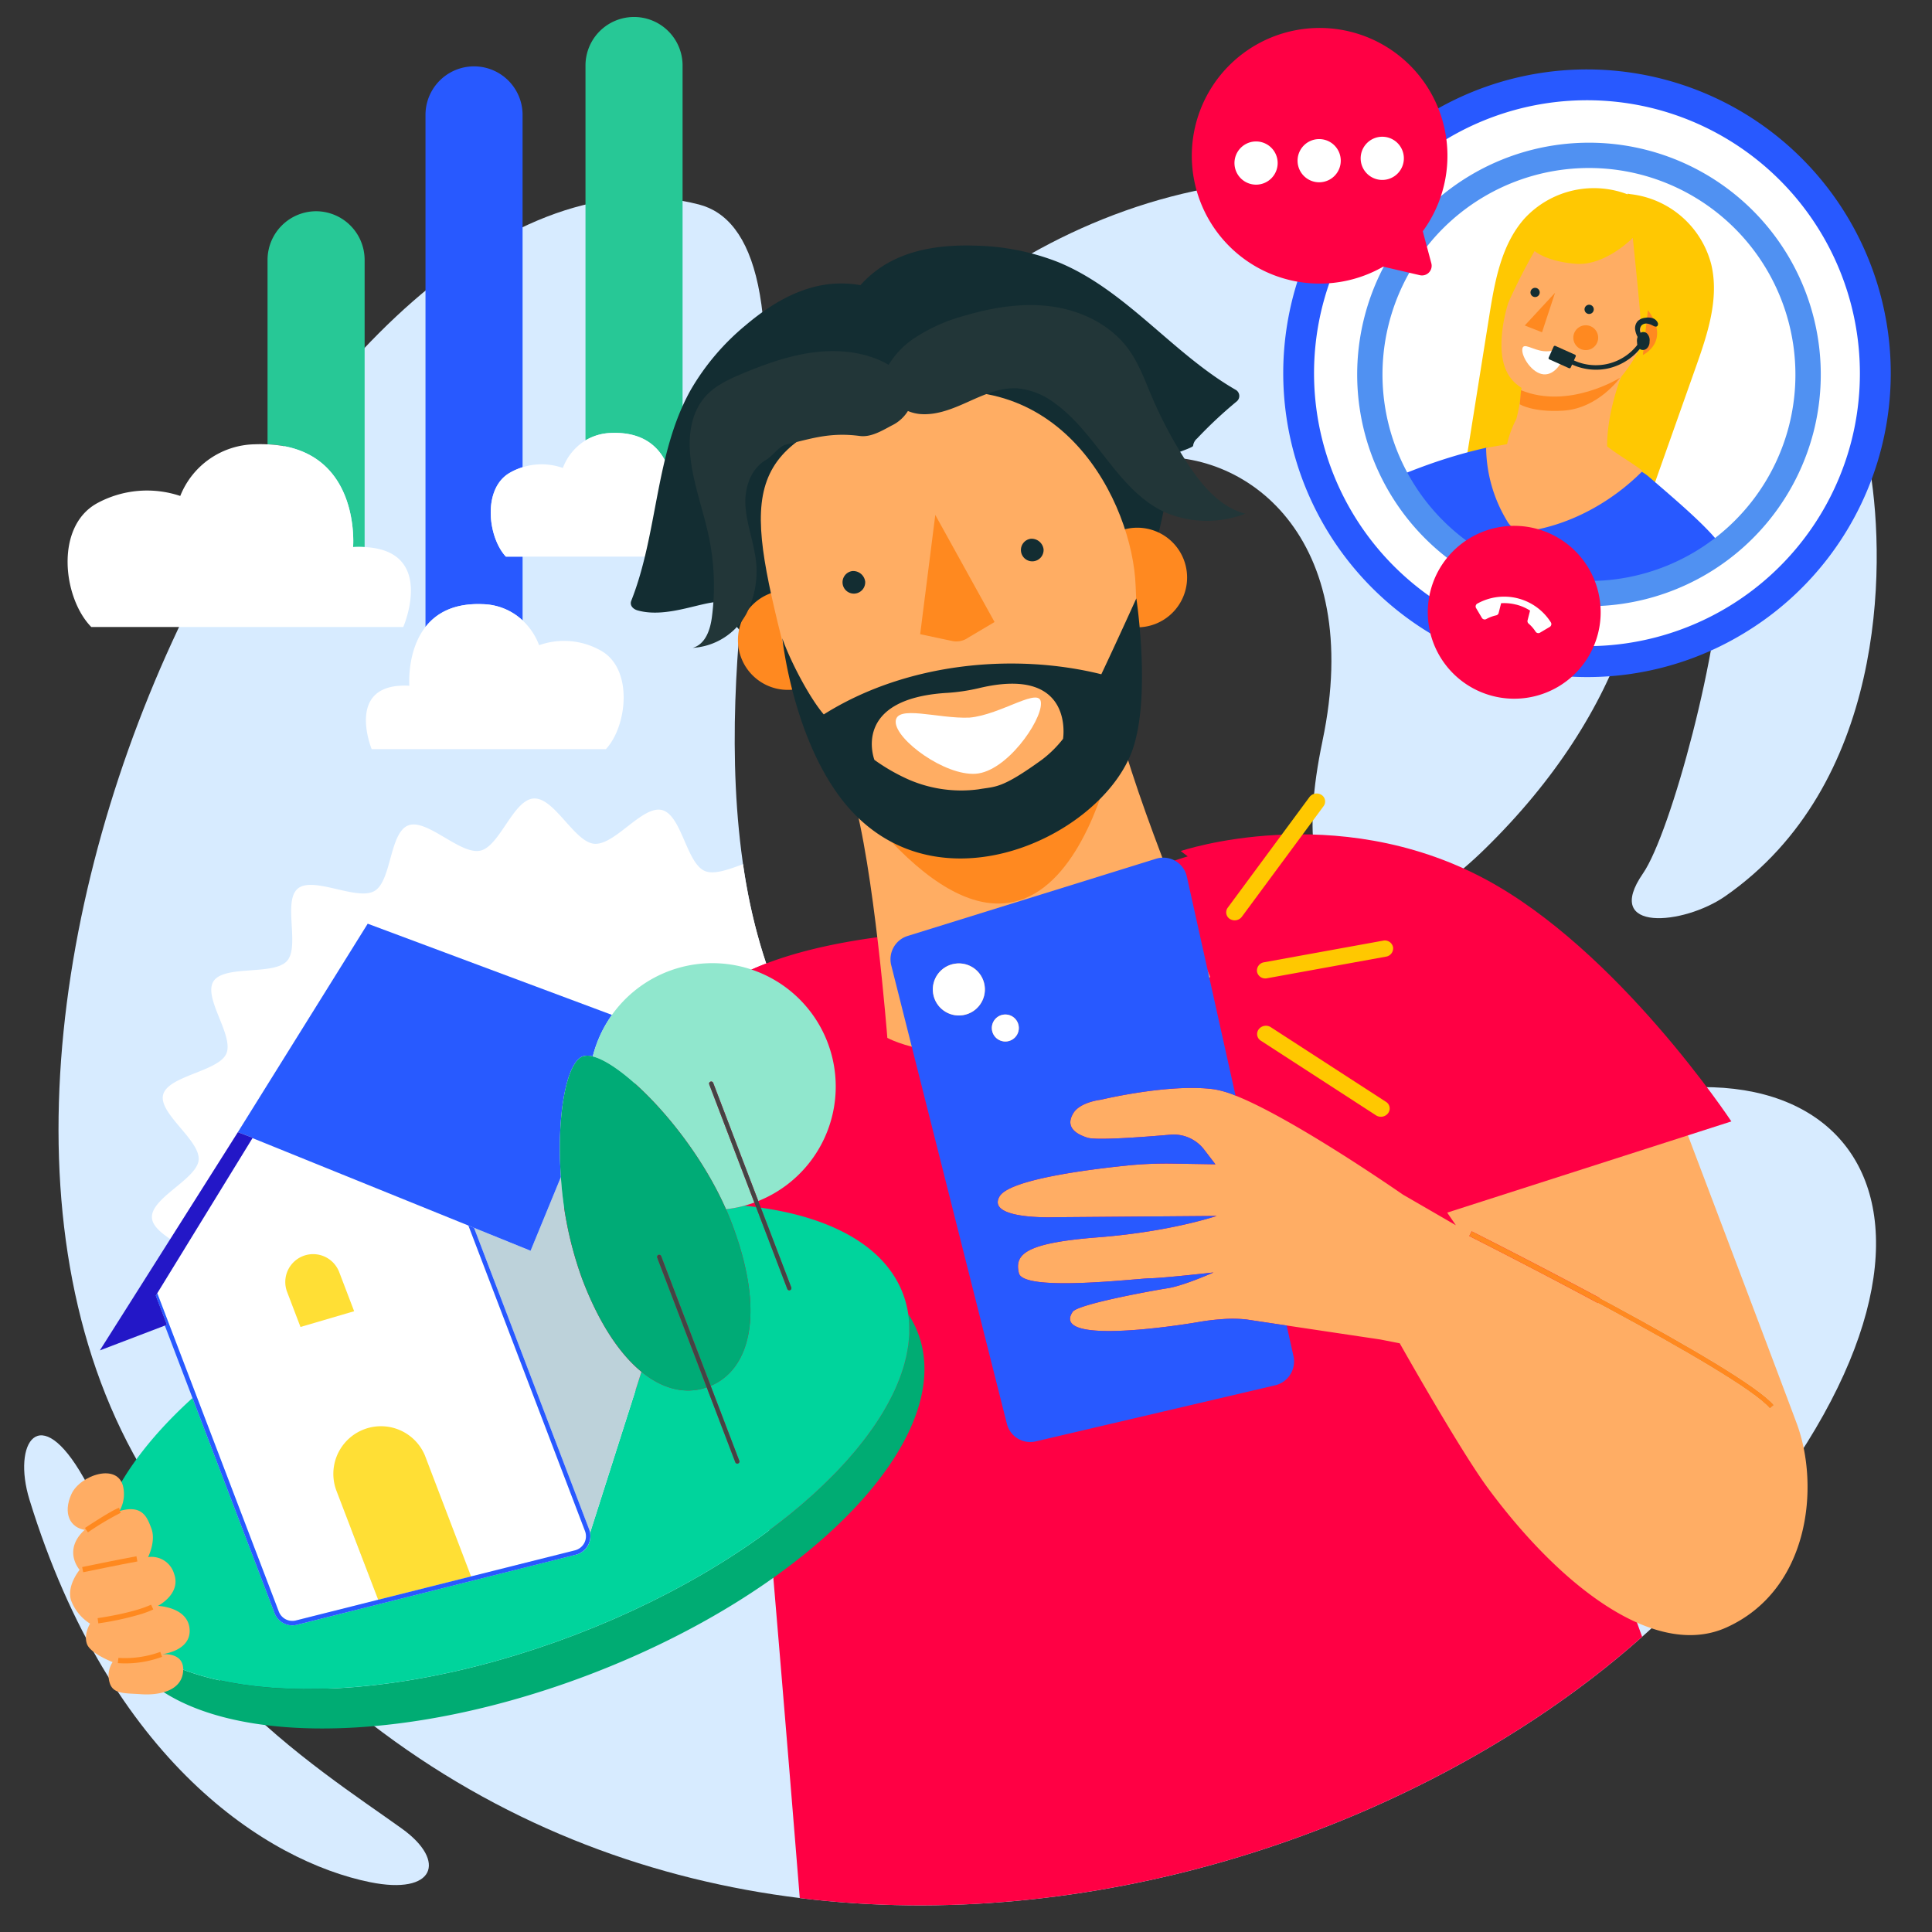 <?xml version="1.0" encoding="UTF-8"?>
<svg xmlns="http://www.w3.org/2000/svg" xmlns:xlink="http://www.w3.org/1999/xlink" id="Calque_1" data-name="Calque 1" viewBox="0 0 400 400">
  <rect x="0" y="0" width="400" height="400" fill="#333333" stroke="none"/>
  <defs>
    <style>.cls-1{fill:none;}.cls-2{fill:#d7ebff;}.cls-3{fill:#fff;}.cls-4{fill:#f04;}.cls-5{fill:#27c896;}.cls-6{fill:#2859ff;}.cls-7{fill:#132d32;}.cls-8{fill:#ffad63;}.cls-9{fill:#ff8920;}.cls-10{fill:#ff891f;}.cls-11{fill:#223638;}.cls-12{fill:#ffad64;}.cls-13{fill:#00ac73;}.cls-14{fill:#00d49c;}.cls-15{fill:#bdd2da;}.cls-16{fill:#ffdf35;}.cls-17{fill:#285aff;}.cls-18{fill:#2317c7;}.cls-19{fill:#90e7cd;}.cls-20{fill:#444;}.cls-21{fill:#00ab76;}.cls-22{fill:#ffc800;}.cls-23{clip-path:url(#clip-path);}.cls-24{fill:#ffc802;}.cls-25{fill:#ffc5c7;}.cls-26{fill:#122d32;}.cls-27{fill:#5091f2;}</style>
    <clipPath id="clip-path">
      <path class="cls-1" d="M285.251,66.076A44.534,44.534,0,1,0,329.42,32.488a44.584,44.584,0,0,0-44.169,33.588"></path>
    </clipPath>
  </defs>
  <title>economie-pourquoi-nous-choisir</title>
  <path class="cls-2" d="M144.723,42.341c11.429,2.972,17.425,20.223,11.211,63.854-4.926,34.587-11.269,98.434,24.953,126.015,50.394,38.372,93.347,13.764,148.437-3.254,59.658-18.429,86.835,31.037,20.246,100.688S121.3,438.9,33.229,310.172C-31.92,214.952,67.477,22.256,144.723,42.341"></path>
  <path class="cls-2" d="M387.2,97.4c3.3,20.257,3.026,65.169-30.008,88.151-8.645,6.014-25.5,7.542-17.033-4.713,5.762-8.335,16.288-47.316,16.244-65.778s-5.347-44.977-11.753-59.222c-8.735-19.426.83-17.033,9.749-10.688S382.749,70.028,387.2,97.4"></path>
  <path class="cls-2" d="M330.141,24.084s-8.742-9.676-16.067-4.392,19.924,18.2,16.067,4.392"></path>
  <path class="cls-2" d="M273.8,153.428C282.7,111.181,257.776,92.3,236.8,94.859c-45.722,5.567-62.613,28.75-63.151,4.2s53.981-69.4,109.27-60.731c59.63,9.352,83.005,80.312,24.443,137.5-23.14,22.6-42.006,17.734-33.556-22.4"></path>
  <path class="cls-2" d="M6.1,310.485c16.721,54.29,49.364,74.91,70.522,79.2C90,392.4,92.572,385.343,83.242,378.62c-8.493-6.12-23.031-15.467-35.354-28.21-13.316-13.769-24.342-33.459-30.573-44.465-9.162-16.181-14.823-7.177-11.214,4.54"></path>
  <path class="cls-3" d="M157.914,309.024c.228.008.464.026.7.049-.555-6.5-.881-10.273-.881-10.273Z"></path>
  <path class="cls-3" d="M112.959,258.29s19.284-44.707,39.065-55.75a51.418,51.418,0,0,1,6.614-3.047,116.477,116.477,0,0,1-4.8-20.572c-2.96,1.079-5.957,2.219-7.894,1.414-3.841-1.6-4.794-11.614-8.907-12.628-4.043-.993-9.773,7.366-14.012,6.987-4.13-.37-8.26-9.631-12.525-9.372s-7.029,9.935-11.07,10.8c-4.149.886-11.032-6.707-14.893-5.233-3.93,1.5-3.437,11.542-7.024,13.591-3.618,2.068-12.6-3.112-15.817-.539s.468,12.006-2.293,15.035-12.951.752-15.189,4.168,4.293,11.29,2.638,15.016c-1.642,3.685-12.052,4.539-13.079,8.485-1.008,3.879,7.721,9.441,7.354,13.514-.359,3.967-9.965,7.88-9.669,11.982s10.378,6.82,11.3,10.708c.95,3.995-6.907,10.564-5.353,14.285,1.587,3.79,12.032,3.378,14.186,6.837,2.173,3.491-3.157,12.1-.462,15.2s12.488-.373,15.657,2.3.861,12.454,4.433,14.629c3.549,2.161,11.715-4.058,15.6-2.443,3.843,1.6,4.8,11.615,8.909,12.625,4.04,1,9.773-7.362,14.012-6.984,4.13.37,8.258,9.629,12.525,9.372s7.029-9.935,11.07-10.8c4.149-.887,11.032,6.706,14.893,5.233,3.5-1.334,3.5-9.418,5.98-12.63C147,305.5,130.4,291.42,112.959,258.29Z"></path>
  <path class="cls-4" d="M339.985,338.877c-14.783-40.732-28.4-79.127-28.4-79.127l17.574,16.013c-.412-.915,14.492-43.884,16.724-50.308a87.36,87.36,0,0,0-16.564,3.5c-55.09,17.018-98.043,41.626-148.437,3.254-10.83-8.247-17.853-19.737-22.248-32.716a51.418,51.418,0,0,0-6.614,3.047c-19.782,11.043-39.065,55.75-39.065,55.75C130.4,291.42,147,305.5,154.217,310.475a30.715,30.715,0,0,0,3.763,2.3l-.065-3.752-.178-10.224s.326,3.772.881,10.273c1.389,16.269,4.215,49.647,6.965,83.9C231.473,401.124,298.907,375.468,339.985,338.877Z"></path>
  <path class="cls-5" d="M73.1,113.26a23.724,23.724,0,0,1,2.392,0V53.786A10.081,10.081,0,0,0,65.444,43.735h0A10.081,10.081,0,0,0,55.392,53.786v38.2C74.826,92.834,73.1,113.26,73.1,113.26Z"></path>
  <path class="cls-5" d="M139.441,104.044a14.04,14.04,0,0,1,1.879.02V13.426a10.051,10.051,0,0,0-20.1,0V91.175a10.9,10.9,0,0,1,5.252-1.534C140.649,89.024,139.441,104.044,139.441,104.044Z"></path>
  <path class="cls-6" d="M104.739,115.246c-3.749-4.03-4.873-14.053.77-17.338a13.043,13.043,0,0,1,2.685-1.177V23.649a10.051,10.051,0,0,0-20.1,0V129.8c2.213-2.833,5.858-4.973,11.869-4.712a12.46,12.46,0,0,1,8.233,3.364v-13.21Z"></path>
  <path class="cls-3" d="M88.092,129.8c-3.908,5-3.338,12.174-3.338,12.174-13.5-.717-7.8,13.134-7.8,13.134h48.486c4.4-4.724,5.713-16.476-.9-20.327a15.439,15.439,0,0,0-12.922-1.2,13.531,13.531,0,0,0-3.419-5.128,12.46,12.46,0,0,0-8.233-3.364C93.949,124.831,90.3,126.97,88.092,129.8Z"></path>
  <path class="cls-3" d="M75.495,113.265a23.724,23.724,0,0,0-2.392,0s1.724-20.426-17.71-21.27c-.817-.035-1.657-.049-2.55-.012a16.95,16.95,0,0,0-15.523,10.7A21.626,21.626,0,0,0,20.1,104.194c-8.814,4.854-7.059,19.664-1.2,25.618H83.495S90.362,114,75.495,113.265Z"></path>
  <path class="cls-3" d="M104.739,115.246h41.356s4.3-10.449-4.775-11.182a14.04,14.04,0,0,0-1.879-.02s1.208-15.02-12.971-14.4a10.9,10.9,0,0,0-5.252,1.534,11.464,11.464,0,0,0-4.687,5.709,13.211,13.211,0,0,0-8.337-.153,13.043,13.043,0,0,0-2.685,1.177C99.866,101.193,100.989,111.216,104.739,115.246Z"></path>
  <path class="cls-4" d="M179.887,300.8l-21.907,11.98s-21.773-10.317-45.021-54.486c0,0,19.284-44.707,39.066-55.75s56.189-10.078,56.189-10.078l15.081-4.922a94.485,94.485,0,0,1,43.943-14.087c25.567-1.456,41.118,29.663,41.118,29.663l3.233,56.634Z"></path>
  <path class="cls-3" d="M182.382,151.148c.931,4.489,9.717,11.131,17.333,9.551s11.319-10.952,10.417-15.306c-.931-4.489-6.62.238-14.236,1.818s-14.445-.552-13.514,3.937"></path>
  <path class="cls-7" d="M173.358,67.51a22.729,22.729,0,0,1,9.927-12.74c5.482-3.3,12.125-4.112,18.521-3.914a49.634,49.634,0,0,1,17.188,3.378c14.06,5.724,23.718,18.934,36.851,26.48a1.458,1.458,0,0,1,.211,2.388,90.37,90.37,0,0,0-8.207,7.678,2.365,2.365,0,0,0-.832,1.526c0,.5-7.692,2.782-7.392,3.177,5.248,6.915-14.335,54.346-20.977,55.755-2.186.464-.021,10.207-2.2,9.695-3.184-.75-5.73-3.131-7.757-5.7-3.83-4.852-6.333-10.6-8.572-16.366q-4.053-10.431-7.136-21.206c-1.91-6.677-3.546-13.47-6.353-19.823-4.39-9.936-11.647-18.853-13.254-29.6Z"></path>
  <path class="cls-7" d="M186.981,62.652a22.729,22.729,0,0,0-15.7-3.778c-6.343.837-12.046,4.34-16.924,8.48a49.634,49.634,0,0,0-11.338,13.353c-7.429,13.238-6.751,29.588-12.321,43.674-.374.947.342,1.725,1.323,2,6.357,1.778,14.016-2.261,17.727-1.732.589.084-.366-.469,0,0,.306.391-.012-.5,0,0,.205,8.678,50.325,44.909,56.4,41.873a15.289,15.289,0,0,0,5.35-3.947c2.022-2.571,2.531-6.02,2.516-9.291-.028-6.182-1.655-12.24-3.494-18.142q-3.33-10.684-7.633-21.032c-2.667-6.413-5.621-12.745-7.384-19.462-2.758-10.507-2.639-22-8.077-31.407Z"></path>
  <path class="cls-8" d="M176.474,164.316c4.482,15.041,7.24,50.566,7.24,50.566s12.563,7.019,37.536.815c21.21-5.27,29.314-13.43,29.314-13.43s-15.9-37.386-19.342-53.5Z"></path>
  <path class="cls-9" d="M174.184,161.637s29.652,25.985,57.139-9.429c0,0-11.955,71.715-57.139,9.429"></path>
  <path class="cls-7" d="M173.833,72.153a22.729,22.729,0,0,1,9.927-12.74c5.482-3.3,12.125-4.112,18.521-3.914,5.867.181,11.347,2.8,17.188,3.378,34.7,3.463,23.692,44.591,13.432,74.943-5.35,15.826-7.052,31.026-9.328,31.509a15.289,15.289,0,0,1-6.644.247c-3.184-.75-5.73-3.131-7.757-5.7-3.83-4.852-6.333-10.6-8.572-16.366q-4.053-10.431-7.136-21.206c-1.91-6.677-3.546-13.47-6.353-19.823-4.39-9.936-11.647-18.853-13.254-29.6Z"></path>
  <path class="cls-7" d="M187.457,67.295a22.729,22.729,0,0,0-15.7-3.778c-6.343.837-12.046,4.34-16.924,8.48a58.69,58.69,0,0,0-11.338,13.353c-11.631,18.25,20.166,51.932,20.445,52.458,15.625,29.484,36.608,36.393,42.681,33.356a15.289,15.289,0,0,0,5.35-3.947c2.022-2.571,2.531-6.02,2.516-9.291-.028-6.182-1.655-12.24-3.494-18.142q-3.33-10.684-7.633-21.032c-2.667-6.413-5.621-12.745-7.384-19.462-2.758-10.507-2.639-22-8.077-31.407Z"></path>
  <path class="cls-9" d="M172.6,136.527a10.313,10.313,0,1,0-13.512,5.493,10.311,10.311,0,0,0,13.512-5.493"></path>
  <path class="cls-9" d="M239.348,129.12a10.312,10.312,0,1,0-13.438-5.669,10.312,10.312,0,0,0,13.438,5.669"></path>
  <path class="cls-8" d="M162.541,135.065c-8.531-33.859-9.433-43.5,23.779-52.427,33.351-8.976,48.191,21.619,48.8,38.673.947,26.527,5.406,46.135-28.183,53.737-28.887,6.669-36.9-12.6-44.234-40.167"></path>
  <path class="cls-7" d="M179.127,120.416a2.347,2.347,0,1,1-2.687-2.182,2.5,2.5,0,0,1,2.687,2.182"></path>
  <path class="cls-7" d="M216.061,113.731a2.347,2.347,0,1,1-2.687-2.182,2.5,2.5,0,0,1,2.687,2.182"></path>
  <path class="cls-3" d="M215.516,145.657c.074,3.723-7.143,14.113-13.525,14.541s-16.474-6.984-16.548-10.707,8.779-.635,15.255-.918c6.538-.534,14.9-6.742,14.818-2.916"></path>
  <path class="cls-7" d="M161.974,132.162s1.983,18.986,11.451,32.206c18.312,25.569,53.569,9.779,60.781-8.418,4.289-10.823,1.061-32.065,1.061-32.065h0s-3.874,8.577-7.251,15.714c-17.662-4.394-40.127-2.593-57.464,8.313-3.017-3.509-7.051-11.3-8.578-15.75Zm33.985,11.3a40.067,40.067,0,0,0,6.765-1c19.51-4.648,17.451,10.015,17.369,10.5v.007l-.007.009a23.5,23.5,0,0,1-4.352,4.3c-8.467,6.123-9.551,5.51-13.127,6.142a27.286,27.286,0,0,1-14.323-1.953,39.625,39.625,0,0,1-7.246-4.142S176.12,144.708,195.959,143.458Z"></path>
  <path class="cls-10" d="M193.641,106.61l12.271,22.173-5.5,3.263a4.211,4.211,0,0,1-3.332.65l-6.568-1.394Z"></path>
  <path class="cls-11" d="M182.363,79.056a17.438,17.438,0,0,1,6.895-9.01,35.559,35.559,0,0,1,10.507-4.7c5.886-1.731,12.1-2.736,18.168-1.864s12.018,3.792,15.65,8.737c2.169,2.953,3.424,6.458,4.86,9.829a90.027,90.027,0,0,0,7.344,13.783c2.973,4.572,6.748,9.139,12.022,10.527a22.118,22.118,0,0,1-16.344-.175c-9.96-4.4-14.254-16.359-23.1-22.713a15.051,15.051,0,0,0-7.7-3.065c-3.5-.214-6.854,1.271-10.053,2.71s-6.575,2.892-10.071,2.61-7.064-2.948-7.063-6.455Z"></path>
  <path class="cls-11" d="M185.4,76.466c-4.294-3.143-10.1-4.148-15.634-3.653s-10.851,2.364-15.963,4.494c-2.732,1.138-5.507,2.412-7.5,4.5-2.994,3.135-3.737,7.6-3.456,11.722.417,6.112,2.755,11.9,3.975,17.9a49.745,49.745,0,0,1,.568,16.345c-.335,2.562-1.3,5.59-3.965,6.357a13.6,13.6,0,0,0,11.131-7.1,19.318,19.318,0,0,0,1.661-12.756c-.6-3.364-1.8-6.637-1.9-10.058s1.172-7.209,4.341-9.039c1.323-.764,2.6-2.793,4.107-3.139,4.993-1.149,8.962-2.61,15.231-1.776,2.3.306,4.552-1.052,6.579-2.141a8.071,8.071,0,0,0,4.27-4.945,4.454,4.454,0,0,0-2.8-5.233"></path>
  <path class="cls-12" d="M371.994,294.72c-4.4-11.842-26.671-70.6-26.671-70.6l-47.226,24.7,3.321,4.851-10.969-6.349h0s-22.551-15.7-34.636-20.487a20.331,20.331,0,0,0-4.382-1.3c-9.189-1.294-23.5,2.153-23.5,2.153s-4.284.456-5.7,2.771-.413,4.02,2.9,5.084c1.851.6,11.44-.119,17.171-.617a7.961,7.961,0,0,1,7.013,3.094l2.326,3.036-8.8-.143a80.47,80.47,0,0,0-9.57.406c-8.443.864-24.287,2.926-26.32,6.386-2.79,4.752,10.834,4.314,10.834,4.314l34.1-.273s-9.482,3.263-24.546,4.429-17.339,3.5-16.378,7.432,24.684,1.062,27.172,1.047,13.113-1.205,13.113-1.205-6.093,2.728-9.453,3.259-18.647,3.309-19.71,4.9c-4.511,6.758,20.688,3.041,26.154,2.089a44.114,44.114,0,0,1,4.443-.551,27.511,27.511,0,0,1,5.364.029c.943.144,4.3.648,8.357,1.256,8.235,1.234,19.4,2.9,19.4,2.9l4,.786h0s12.509,22.217,18.325,30.074c15.575,21.035,34.938,35.227,49.29,28.769C374.626,329.218,376.836,307.74,371.994,294.72Zm-5.565-3.112c-6.245-7.5-61.669-35.417-62.228-35.7l.49-.975c2.291,1.152,56.187,28.305,62.576,35.975Z"></path>
  <path class="cls-9" d="M304.692,254.935l-.49.975c.559.281,55.983,28.2,62.228,35.7l.838-.7C360.879,283.241,306.983,256.087,304.692,254.935Z"></path>
  <path class="cls-6" d="M252.674,273.146a44.114,44.114,0,0,0-4.443.551c-5.466.953-30.664,4.669-26.154-2.089,1.063-1.592,16.352-4.37,19.71-4.9s9.453-3.259,9.453-3.259-10.623,1.188-13.113,1.205-26.21,2.882-27.172-1.047,1.313-6.264,16.378-7.432,24.546-4.429,24.546-4.429l-34.1.273s-13.624.438-10.834-4.314c2.032-3.46,17.877-5.522,26.32-6.386a80.47,80.47,0,0,1,9.57-.406l8.8.143-2.326-3.036a7.961,7.961,0,0,0-7.013-3.094c-5.73.5-15.32,1.214-17.171.617-3.309-1.065-4.31-2.767-2.9-5.084s5.7-2.771,5.7-2.771,14.309-3.447,23.5-2.153a20.331,20.331,0,0,1,4.382,1.3l-10.1-45.422a5,5,0,0,0-6.448-3.59l-51.253,15.93a5.058,5.058,0,0,0-3.507,6l23.988,95.121a4.988,4.988,0,0,0,6.047,3.529l49.383-11.569a5.08,5.08,0,0,0,3.911-5.934l-1.438-6.466c-4.061-.609-7.414-1.112-8.357-1.256A27.511,27.511,0,0,0,252.674,273.146ZM199.348,210.18a5.389,5.389,0,1,1,4.5-6.155A5.388,5.388,0,0,1,199.348,210.18Zm6.035,3.087a2.793,2.793,0,1,1,3.189,2.329A2.793,2.793,0,0,1,205.383,213.268Z"></path>
  <circle class="cls-3" cx="198.518" cy="204.855" r="5.389" transform="translate(-29.173 33.007) rotate(-8.857)"></circle>
  <circle class="cls-3" cx="208.142" cy="212.838" r="2.793" transform="translate(-30.288 34.585) rotate(-8.857)"></circle>
  <path class="cls-4" d="M244.457,176.2s31.86-10.8,62.937,5.757c27.63,14.725,51.066,50.22,51.066,50.22l-59.818,19.2L281.6,204.524Z"></path>
  <path class="cls-1" d="M142.213,327.758c-.587.325-1.182.646-1.778.966C141.031,328.4,141.626,328.082,142.213,327.758Z"></path>
  <path class="cls-1" d="M161.6,315.067c-.464.361-.923.722-1.4,1.08C160.673,315.789,161.133,315.428,161.6,315.067Z"></path>
  <path class="cls-1" d="M131.018,333.435c-.654.3-1.319.6-1.981.9C129.7,334.033,130.364,333.738,131.018,333.435Z"></path>
  <path class="cls-1" d="M134.852,331.6c-.63.31-1.271.614-1.909.919C133.581,332.216,134.221,331.913,134.852,331.6Z"></path>
  <path class="cls-1" d="M138.585,329.708c-.609.318-1.226.631-1.844.944C137.359,330.339,137.977,330.026,138.585,329.708Z"></path>
  <path class="cls-1" d="M155.617,319.457c-.506.351-1.013.7-1.529,1.05C154.6,320.159,155.111,319.808,155.617,319.457Z"></path>
  <path class="cls-1" d="M158.672,317.277c-.485.356-.97.713-1.465,1.067C157.7,317.99,158.186,317.634,158.672,317.277Z"></path>
  <path class="cls-1" d="M149.148,323.7q-.823.51-1.659,1.014Q148.325,324.207,149.148,323.7Z"></path>
  <path class="cls-1" d="M152.441,321.6q-.79.518-1.592,1.031C151.385,322.288,151.914,321.944,152.441,321.6Z"></path>
  <path class="cls-1" d="M145.736,325.752q-.851.5-1.717.99Q144.884,326.249,145.736,325.752Z"></path>
  <path class="cls-1" d="M104.657,343.32c-.69.2-1.382.4-2.069.6C103.275,343.725,103.966,343.522,104.657,343.32Z"></path>
  <path class="cls-1" d="M100.578,344.458c-.68.181-1.359.362-2.036.533C99.218,344.82,99.9,344.639,100.578,344.458Z"></path>
  <path class="cls-1" d="M96.534,345.483c-.668.161-1.336.32-2,.472C95.2,345.8,95.865,345.644,96.534,345.483Z"></path>
  <path class="cls-1" d="M108.776,342.066c-.7.223-1.4.449-2.1.662C107.372,342.515,108.074,342.288,108.776,342.066Z"></path>
  <path class="cls-1" d="M127.088,335.2c-.691.3-1.394.592-2.094.886C125.694,335.794,126.4,335.5,127.088,335.2Z"></path>
  <path class="cls-1" d="M123.066,336.9c-.819.334-1.651.656-2.48.981C121.415,337.556,122.248,337.234,123.066,336.9Z"></path>
  <path class="cls-1" d="M117.457,339.075c-.849.316-1.7.636-2.545.937C115.759,339.711,116.608,339.391,117.457,339.075Z"></path>
  <path class="cls-1" d="M112.97,340.68c-.73.251-1.461.507-2.19.747C111.509,341.187,112.24,340.931,112.97,340.68Z"></path>
  <path class="cls-1" d="M186.747,284c-.118.353-.234.706-.365,1.06C186.513,284.709,186.63,284.356,186.747,284Z"></path>
  <path class="cls-1" d="M187.877,279.559c-.058.336-.109.67-.181,1.008C187.768,280.229,187.819,279.895,187.877,279.559Z"></path>
  <path class="cls-1" d="M185.907,286.27c-.146.358-.295.717-.455,1.077C185.612,286.987,185.761,286.629,185.907,286.27Z"></path>
  <path class="cls-1" d="M92.545,346.393q-.993.214-1.981.415Q91.551,346.608,92.545,346.393Z"></path>
  <path class="cls-1" d="M184.888,288.561c-.174.362-.354.724-.541,1.087C184.534,289.285,184.713,288.923,184.888,288.561Z"></path>
  <path class="cls-1" d="M188.159,277.4c-.028.32-.046.637-.087.959C188.113,278.042,188.131,277.724,188.159,277.4Z"></path>
  <path class="cls-1" d="M164.386,312.831c-.439.362-.872.726-1.321,1.086C163.514,313.557,163.947,313.193,164.386,312.831Z"></path>
  <path class="cls-1" d="M188.254,275.371c0,.275.013.546,0,.823C188.267,275.917,188.253,275.646,188.254,275.371Z"></path>
  <path class="cls-1" d="M183.694,290.868q-.3.548-.627,1.1Q183.39,291.416,183.694,290.868Z"></path>
  <path class="cls-1" d="M175.236,302.521c-.327.365-.673.729-1.012,1.093C174.563,303.25,174.909,302.886,175.236,302.521Z"></path>
  <path class="cls-1" d="M173.073,304.846c-.341.354-.7.705-1.054,1.058C172.371,305.552,172.732,305.2,173.073,304.846Z"></path>
  <path class="cls-1" d="M169.278,308.551c-.3.276-.581.553-.884.828C168.7,309.1,168.981,308.826,169.278,308.551Z"></path>
  <path class="cls-1" d="M167.026,310.583c-.409.359-.81.72-1.229,1.077C166.217,311.3,166.617,310.942,167.026,310.583Z"></path>
  <path class="cls-1" d="M179.1,297.854c-.28.368-.575.736-.867,1.1C178.526,298.59,178.82,298.222,179.1,297.854Z"></path>
  <path class="cls-1" d="M180.8,295.519c-.255.368-.522.736-.789,1.1C180.275,296.254,180.542,295.887,180.8,295.519Z"></path>
  <path class="cls-1" d="M177.247,300.188c-.306.369-.628.737-.946,1.106C176.619,300.925,176.941,300.557,177.247,300.188Z"></path>
  <path class="cls-1" d="M182.329,293.189c-.229.367-.468.734-.709,1.1C181.861,293.923,182.1,293.556,182.329,293.189Z"></path>
  <path class="cls-1" d="M187.405,281.764c-.088.346-.172.691-.274,1.038C187.233,282.454,187.317,282.109,187.405,281.764Z"></path>
  <path class="cls-1" d="M33.173,343.554c-.346-.184-.68-.376-1.015-.568C32.492,343.179,32.826,343.371,33.173,343.554Z"></path>
  <path class="cls-1" d="M35.388,344.637c-.369-.167-.729-.34-1.088-.515C34.659,344.3,35.019,344.47,35.388,344.637Z"></path>
  <path class="cls-1" d="M31.107,342.368c-.322-.2-.629-.412-.939-.621C30.477,341.956,30.784,342.167,31.107,342.368Z"></path>
  <path class="cls-1" d="M29.2,341.079c-.3-.219-.578-.449-.863-.675C28.618,340.63,28.9,340.86,29.2,341.079Z"></path>
  <path class="cls-1" d="M37.749,345.616q-.588-.225-1.159-.462C36.971,345.311,37.357,345.466,37.749,345.616Z"></path>
  <path class="cls-1" d="M42.88,347.26c-.436-.116-.869-.234-1.294-.358C42.011,347.026,42.444,347.144,42.88,347.26Z"></path>
  <path class="cls-1" d="M40.248,346.49q-.622-.2-1.229-.41Q39.626,346.292,40.248,346.49Z"></path>
  <path class="cls-1" d="M88.6,347.192q-.979.185-1.95.356Q87.622,347.377,88.6,347.192Z"></path>
  <path class="cls-1" d="M27.446,339.687c-.273-.237-.525-.487-.784-.732C26.921,339.2,27.173,339.45,27.446,339.687Z"></path>
  <path class="cls-1" d="M25.862,338.193c-.253-.262-.481-.539-.719-.809C25.381,337.654,25.609,337.931,25.862,338.193Z"></path>
  <path class="cls-1" d="M154.1,249.635q1.24.123,2.446.278l-.36-.943C155.489,249.221,154.794,249.447,154.1,249.635Z"></path>
  <path class="cls-1" d="M48.525,348.484c-.476-.082-.954-.162-1.421-.253C47.57,348.322,48.048,348.4,48.525,348.484Z"></path>
  <path class="cls-1" d="M80.877,348.456c-.634.087-1.262.165-1.891.243C79.615,348.621,80.243,348.542,80.877,348.456Z"></path>
  <path class="cls-1" d="M45.64,347.925c-.456-.1-.912-.2-1.358-.3C44.729,347.727,45.184,347.826,45.64,347.925Z"></path>
  <path class="cls-1" d="M69.787,349.525c-.6.032-1.195.051-1.791.073C68.592,349.576,69.184,349.557,69.787,349.525Z"></path>
  <path class="cls-1" d="M73.41,349.278c-.611.05-1.214.088-1.819.129C72.2,349.367,72.8,349.328,73.41,349.278Z"></path>
  <path class="cls-1" d="M77.11,348.922c-.623.068-1.24.127-1.858.186C75.87,349.048,76.487,348.99,77.11,348.922Z"></path>
  <path class="cls-1" d="M84.707,347.879c-.642.1-1.28.2-1.917.3C83.427,348.082,84.065,347.984,84.707,347.879Z"></path>
  <path class="cls-1" d="M51.534,348.938c-.5-.065-1-.127-1.491-.2C50.533,348.811,51.035,348.873,51.534,348.938Z"></path>
  <path class="cls-1" d="M57.927,349.527c-.557-.031-1.12-.056-1.668-.1C56.807,349.471,57.37,349.5,57.927,349.527Z"></path>
  <path class="cls-1" d="M54.658,349.286c-.522-.048-1.049-.092-1.563-.148C53.609,349.194,54.136,349.237,54.658,349.286Z"></path>
  <path class="cls-1" d="M66.245,349.663c-.6.014-1.184.013-1.775.017C65.061,349.676,65.647,349.677,66.245,349.663Z"></path>
  <path class="cls-1" d="M62.787,349.693c-.74-.006-1.464-.03-2.19-.051C61.323,349.663,62.047,349.687,62.787,349.693Z"></path>
  <path class="cls-13" d="M190.051,275.975a20.182,20.182,0,0,0-2.01-3.907c0,.015,0,.031,0,.046a21.9,21.9,0,0,1,.208,3.257c0,.275.013.546,0,.823-.016.4-.061.807-.1,1.211-.028.32-.046.637-.087.959-.05.4-.126.8-.2,1.2-.058.336-.109.67-.181,1.008-.084.4-.189.8-.291,1.2-.088.346-.172.691-.274,1.038-.116.4-.25.8-.384,1.2-.118.353-.234.706-.365,1.06-.148.4-.31.8-.475,1.207-.146.358-.3.717-.455,1.077-.179.4-.369.809-.565,1.214-.174.362-.354.724-.541,1.087q-.314.609-.653,1.22-.3.548-.627,1.1c-.239.408-.483.815-.738,1.224-.229.367-.468.734-.709,1.1-.269.409-.539.819-.823,1.228-.255.368-.522.735-.789,1.1-.3.411-.595.821-.907,1.232-.28.368-.575.736-.867,1.1-.325.41-.647.82-.987,1.23-.306.369-.628.737-.946,1.106-.353.409-.7.819-1.066,1.228-.327.365-.673.729-1.012,1.093-.382.411-.755.823-1.151,1.233-.341.354-.7.705-1.054,1.058q-1.324,1.328-2.741,2.646c-.3.276-.581.553-.884.828-.444.4-.91.8-1.367,1.2-.409.359-.81.72-1.229,1.077-.46.392-.939.781-1.411,1.171-.439.362-.872.726-1.321,1.086-.48.385-.977.767-1.469,1.15-.464.361-.923.722-1.4,1.08-.5.379-1.015.754-1.527,1.13-.486.357-.969.713-1.465,1.067-.523.373-1.056.743-1.59,1.113-.506.351-1.013.7-1.529,1.05-.543.366-1.094.729-1.648,1.092-.527.345-1.056.689-1.592,1.031q-.842.537-1.7,1.067-.823.51-1.659,1.014-.869.524-1.753,1.041-.851.5-1.717.99c-.6.341-1.2.68-1.806,1.016-.587.325-1.182.646-1.778.966-.614.33-1.227.659-1.85.984s-1.226.63-1.844.944-1.254.637-1.89.951-1.271.614-1.909.919-1.277.614-1.925.914-1.319.6-1.981.9-1.292.586-1.948.871c-.691.3-1.394.592-2.094.886-.643.271-1.279.546-1.929.811-.819.334-1.651.656-2.48.981-.527.206-1.045.421-1.576.623s-1.035.379-1.553.571c-.849.316-1.7.636-2.545.937-.649.231-1.294.445-1.942.667-.73.251-1.461.507-2.19.747-.67.221-1.336.427-2,.639-.7.223-1.4.449-2.1.662-.674.2-1.344.4-2.015.593-.691.2-1.382.4-2.069.6-.672.187-1.341.364-2.01.542s-1.359.362-2.036.533-1.34.331-2.008.492-1.336.32-2,.472-1.327.3-1.988.438-1.323.282-1.981.415-1.311.26-1.963.384-1.3.242-1.95.356-1.3.226-1.943.331-1.28.2-1.917.3-1.279.191-1.913.278-1.262.165-1.891.243-1.254.155-1.876.223-1.24.127-1.858.186-1.233.12-1.843.17-1.214.088-1.819.129-1.208.086-1.8.118-1.195.051-1.791.073-1.174.051-1.751.065c-.6.014-1.184.013-1.775.017-.561,0-1.129.017-1.684.012-.74-.006-1.464-.03-2.19-.051q-1.352-.039-2.67-.114c-.557-.031-1.12-.056-1.668-.1s-1.068-.1-1.6-.145-1.049-.091-1.563-.148-1.042-.131-1.561-.2c-.5-.065-1-.127-1.491-.2-.514-.077-1.014-.167-1.518-.253-.476-.082-.954-.162-1.421-.253-.5-.1-.979-.2-1.463-.307-.456-.1-.912-.2-1.358-.3-.475-.114-.939-.236-1.4-.36-.436-.116-.869-.234-1.294-.358-.452-.132-.9-.271-1.337-.412q-.622-.2-1.229-.41-.645-.225-1.271-.464c-.392-.15-.778-.3-1.159-.462-.406-.168-.808-.339-1.2-.517-.369-.167-.729-.34-1.088-.515-.381-.186-.76-.373-1.128-.568-.346-.184-.68-.376-1.015-.568-.355-.2-.71-.406-1.051-.619-.322-.2-.629-.412-.939-.621-.327-.221-.658-.439-.971-.668-.3-.219-.578-.449-.863-.675s-.6-.47-.888-.717-.525-.487-.784-.732-.546-.5-.8-.762-.481-.539-.719-.809q-.6-.677-1.129-1.389c-.255-.341-.518-.677-.75-1.031a20.348,20.348,0,0,0,1.107,4.252c8.235,21.575,52,24.91,97.752,7.447S198.287,297.551,190.051,275.975Z"></path>
  <path class="cls-14" d="M25.862,338.193c.253.262.531.509.8.762s.511.5.784.732.589.479.888.717.565.457.863.675c.313.23.644.448.971.668.31.209.617.42.939.621.341.213.7.415,1.051.619.334.192.669.384,1.015.568.368.2.747.382,1.128.568.358.175.718.348,1.088.515.393.177.8.348,1.2.517q.572.237,1.159.462.626.239,1.271.464.606.212,1.229.41c.441.141.885.28,1.337.412.425.124.859.242,1.294.358.463.123.928.246,1.4.36.446.107.9.206,1.358.3.485.105.968.211,1.463.307.467.09.945.171,1.421.253.5.087,1,.176,1.518.253.49.074.992.136,1.491.2.519.068,1.033.14,1.561.2s1.041.1,1.563.148,1.059.1,1.6.145,1.111.065,1.668.1q1.32.074,2.67.114c.727.021,1.45.045,2.19.051.554,0,1.122-.008,1.684-.012.591,0,1.176,0,1.775-.017.578-.014,1.167-.042,1.751-.065s1.188-.041,1.791-.073,1.2-.077,1.8-.118,1.208-.079,1.819-.129,1.227-.111,1.843-.17,1.234-.118,1.858-.186,1.249-.146,1.876-.223,1.257-.156,1.891-.243,1.273-.181,1.913-.278,1.275-.194,1.917-.3,1.293-.217,1.943-.331,1.3-.233,1.95-.356,1.306-.251,1.963-.384,1.319-.272,1.981-.415,1.323-.286,1.988-.438,1.333-.311,2-.472,1.336-.322,2.008-.492,1.356-.353,2.036-.533,1.338-.354,2.01-.542c.688-.192,1.379-.4,2.069-.6.671-.2,1.342-.388,2.015-.593.7-.213,1.4-.439,2.1-.662.668-.212,1.335-.418,2-.639.728-.24,1.459-.5,2.19-.747.647-.222,1.293-.437,1.942-.667.847-.3,1.7-.621,2.545-.937.518-.193,1.034-.374,1.553-.571s1.049-.417,1.576-.623c.829-.325,1.662-.647,2.48-.981.65-.265,1.286-.541,1.929-.811.7-.294,1.4-.585,2.094-.886.656-.286,1.3-.58,1.948-.871s1.327-.592,1.981-.9,1.285-.608,1.925-.914,1.279-.609,1.909-.919,1.262-.632,1.89-.951,1.235-.626,1.844-.944,1.236-.655,1.85-.984c.6-.32,1.191-.641,1.778-.966.608-.336,1.208-.675,1.806-1.016q.864-.492,1.717-.99.884-.517,1.753-1.041.837-.5,1.659-1.014.858-.531,1.7-1.067.8-.513,1.592-1.031c.553-.363,1.1-.726,1.648-1.092.516-.348,1.023-.7,1.529-1.05.534-.37,1.067-.74,1.59-1.113.5-.354.979-.711,1.465-1.067.512-.376,1.026-.751,1.527-1.13.474-.358.934-.72,1.4-1.08.492-.383.989-.765,1.469-1.15.449-.36.882-.724,1.321-1.086.472-.39.951-.778,1.411-1.171.419-.358.82-.718,1.229-1.077.457-.4.923-.8,1.367-1.2.3-.275.587-.552.884-.828q1.419-1.318,2.741-2.646c.352-.353.713-.7,1.054-1.058.4-.41.769-.821,1.151-1.233.338-.364.684-.728,1.012-1.093.367-.409.713-.818,1.066-1.228.317-.368.64-.737.946-1.106.34-.41.661-.82.987-1.23.292-.368.587-.736.867-1.1.313-.411.609-.821.907-1.232.267-.368.534-.736.789-1.1.284-.41.555-.819.823-1.228.241-.367.48-.735.709-1.1.255-.409.5-.816.738-1.224q.322-.549.627-1.1.338-.611.653-1.22c.187-.363.367-.725.541-1.087.2-.405.386-.81.565-1.214.16-.36.308-.718.455-1.077.165-.4.327-.806.475-1.207.131-.355.248-.708.365-1.06.134-.4.268-.8.384-1.2.1-.348.186-.693.274-1.038.1-.4.207-.8.291-1.2.071-.338.122-.672.181-1.008.069-.4.145-.8.2-1.2.041-.322.059-.639.087-.959.036-.4.081-.81.1-1.211.011-.277,0-.548,0-.823a21.9,21.9,0,0,0-.208-3.257,20.281,20.281,0,0,0-1.112-4.3c-3.686-9.657-14.5-15.647-29.41-17.768l6.294,16.489a.436.436,0,1,1-.814.311l-6.463-16.932q-1.206-.156-2.446-.278a25.446,25.446,0,0,1-3.787.717c.4.919.793,1.841,1.147,2.769,7.094,18.584,3.912,30.34-4.315,33.813l5.91,15.483a.436.436,0,1,1-.814.311l-5.91-15.483c-4.269,1.462-8.986.485-13.524-3.235l-10.63,33.351a3.914,3.914,0,0,1-2.9,4.516L61.482,336.394a3.931,3.931,0,0,1-4.628-2.409l-17-44.546c-15.645,14.182-23.223,29.488-18.595,41.614a20.441,20.441,0,0,0,2.758,4.941q.532.713,1.129,1.389C25.381,337.654,25.609,337.931,25.862,338.193Z"></path>
  <path class="cls-15" d="M120.577,264.908a75.907,75.907,0,0,1-4.453-21.226l-6.276,15.27-11.7-4.739,23.837,62.451a3.909,3.909,0,0,1,.184.7L132.8,284.01C128.358,280.368,124.086,274.1,120.577,264.908Z"></path>
  <path class="cls-3" d="M52.279,235.631l-19.718,32.11L57.72,333.655a3,3,0,0,0,3.536,1.841l17.051-4.283c-1.115-2.907-7.592-19.8-8.674-22.63A9.862,9.862,0,0,1,87.915,301.2l.006,0,9.614,25.187,21.513-5.4a3.043,3.043,0,0,0,1.93-1.527,3,3,0,0,0,.142-2.457L96.975,253.737Zm9.934,39.1-2.769-7.253-.023-.061A5.768,5.768,0,0,1,70.113,263.1l.012,0,3.2,8.379Z"></path>
  <path class="cls-16" d="M87.915,301.2a9.862,9.862,0,0,0-18.281,7.385c1.081,2.832,7.559,19.723,8.674,22.63l19.227-4.83L87.921,301.2Z"></path>
  <path class="cls-6" d="M61.482,336.394l57.791-14.517a3.986,3.986,0,0,0,2.714-5.213L98.149,254.213l-1.174-.476,24.145,63.257a3,3,0,0,1-.142,2.457,3.043,3.043,0,0,1-1.93,1.527l-21.513,5.4-19.227,4.83L61.257,335.5a3,3,0,0,1-3.536-1.841L32.561,267.742l-.306.5,2.307,6.043-.434.165,5.722,14.991,17,44.546A3.931,3.931,0,0,0,61.482,336.394Z"></path>
  <path class="cls-17" d="M52.317,235.569l-.038.062,44.7,18.106,1.174.476,11.7,4.739,6.276-15.27c-.908-12.7,1.129-23.677,4.51-24.967a3.546,3.546,0,0,1,2.088.012,25.675,25.675,0,0,1,3.975-8.6L76.13,191.243,49.248,234.4h0Z"></path>
  <polygon class="cls-18" points="34.562 274.283 32.255 268.24 32.561 267.742 52.279 235.631 52.317 235.569 49.248 234.402 49.248 234.403 20.673 279.585 34.129 274.449 34.562 274.283"></polygon>
  <path class="cls-16" d="M70.124,263.1l-.012,0a5.768,5.768,0,0,0-10.691,4.319l.023.061,2.769,7.253,11.109-3.258Z"></path>
  <path class="cls-19" d="M150.308,250.353a25.446,25.446,0,0,0,3.787-.717c.7-.188,1.393-.414,2.085-.665l-9.338-24.464a.436.436,0,0,1,.814-.311l9.338,24.464a25.54,25.54,0,1,0-34.273-29.933C129.273,220.36,143.341,234.546,150.308,250.353Z"></path>
  <path class="cls-20" d="M147.095,223.944a.435.435,0,0,0-.252.563l9.338,24.464.36.943L163,266.846a.436.436,0,1,0,.814-.311l-6.294-16.489-.529-1.387L147.657,224.2A.435.435,0,0,0,147.095,223.944Z"></path>
  <path class="cls-21" d="M122.722,218.727a3.546,3.546,0,0,0-2.088-.012c-3.381,1.29-5.417,12.27-4.51,24.967a75.907,75.907,0,0,0,4.453,21.226c3.509,9.194,7.781,15.46,12.225,19.1,4.539,3.721,9.255,4.7,13.524,3.235L136.075,260.39a.436.436,0,1,1,.814-.311l10.251,26.855c8.227-3.473,11.409-15.229,4.315-33.813-.354-.928-.742-1.85-1.147-2.769C143.341,234.546,129.273,220.36,122.722,218.727Z"></path>
  <path class="cls-20" d="M136.326,259.828a.435.435,0,0,0-.252.563l10.251,26.855,5.91,15.483a.436.436,0,1,0,.814-.311l-5.91-15.483-10.251-26.855A.435.435,0,0,0,136.326,259.828Z"></path>
  <path class="cls-12" d="M16.486,325.02s-5.347-5.984,5.419-11.069c7.281-3.438,8.407-.191,9.424,2.458s-.668,5.972-.668,5.972a4.876,4.876,0,0,1,5.386,3.459c1.516,4.176-3.358,6.643-3.358,6.643s6.222.2,6.566,4.817-5.883,5.218-5.883,5.218,4.877-.665,4.543,3.522-5.252,4.975-8.661,4.733-5.851.037-6.563-2.416a5.1,5.1,0,0,1,.627-4.245s-4.545-1.724-5.3-3.709.623-4.246.623-4.246a9.815,9.815,0,0,1-3.91-4.769C13.715,328.34,16.486,325.02,16.486,325.02Z"></path>
  <path class="cls-12" d="M17.891,316.8c-3.485-.385-4.887-3.55-3.1-7.475s9.789-6.662,10.757-1.294S21.381,317.193,17.891,316.8Z"></path>
  <path class="cls-10" d="M18.2,317.259a59.252,59.252,0,0,1,6.774-4.041l.012,0-.329-1.042-.012,0c-1.45.466-6.48,3.795-7.052,4.174Z"></path>
  <path class="cls-10" d="M28.442,323.283l-.193-1.075c-3.251.582-11.162,2.217-11.241,2.234l.219,1.072C17.309,325.5,25.2,323.865,28.442,323.283Z"></path>
  <path class="cls-10" d="M29.319,334.149a20.256,20.256,0,0,0,2.421-.93l-.464-.988c-3.8,1.778-10.993,2.778-11.066,2.787l.147,1.084A61.288,61.288,0,0,0,29.319,334.149Z"></path>
  <path class="cls-10" d="M32.8,343.289c.249-.08.5-.164.755-.256L33.188,342a21.262,21.262,0,0,1-8.672,1.246l-.125,1.084A21.79,21.79,0,0,0,32.8,343.289Z"></path>
  <path class="cls-22" d="M257.118,189.8l16.906-22.885a1.613,1.613,0,0,0-.425-2.341h0a1.869,1.869,0,0,0-2.489.452L254.2,187.916a1.613,1.613,0,0,0,.425,2.341h0A1.869,1.869,0,0,0,257.118,189.8Z"></path>
  <path class="cls-22" d="M287.391,230.474h0a1.613,1.613,0,0,0-.425-2.341L263.09,212.66a1.869,1.869,0,0,0-2.489.452h0a1.613,1.613,0,0,0,.425,2.341L284.9,230.926A1.869,1.869,0,0,0,287.391,230.474Z"></path>
  <path class="cls-22" d="M262.316,202.54l24.64-4.478a1.738,1.738,0,0,0,1.459-1.975h0a1.738,1.738,0,0,0-2.061-1.335l-24.64,4.478a1.738,1.738,0,0,0-1.459,1.975h0A1.738,1.738,0,0,0,262.316,202.54Z"></path>
  <path class="cls-3" d="M385.674,91.635a59.039,59.039,0,1,1-42.653-71.777,59.039,59.039,0,0,1,42.653,71.777"></path>
  <path class="cls-6" d="M313.063,138.209A62.886,62.886,0,0,1,296.447,23.2,62.887,62.887,0,1,1,360.7,131.327a62.474,62.474,0,0,1-47.636,6.882M342.513,22.5A56.514,56.514,0,1,0,383.342,91.2,56.578,56.578,0,0,0,342.513,22.5"></path>
  <g class="cls-23">
    <path class="cls-24" d="M337.528,40.191A19.566,19.566,0,0,1,354.3,54.753c1.683,7.084-.779,14.421-3.209,21.284l-10.915,30.835c-7.252-.653-14.723-1.368-21.164-4.764a2.294,2.294,0,0,1-.935-.738,2.4,2.4,0,0,1-.2-1.459c.49-6.709,1.005-13.531,3.409-19.813a103.336,103.336,0,0,1,5-10.172,133.032,133.032,0,0,0,10.711-29.83Z"></path>
    <path class="cls-24" d="M337.384,40.4a19.566,19.566,0,0,0-21.69,4.774c-4.864,5.418-6.21,13.039-7.356,20.228q-2.577,16.151-5.153,32.3c6.682,2.894,13.585,5.836,20.866,5.934a2.3,2.3,0,0,0,1.174-.2,2.4,2.4,0,0,0,.873-1.186c2.777-6.127,5.586-12.365,6.478-19.033a103.146,103.146,0,0,0,.47-11.325A133.046,133.046,0,0,1,337.9,40.566Z"></path>
    <path class="cls-6" d="M307.684,92.71c-12.705,2.862-19.608,6.911-25.1,8.278s4.026,22.382,3.26,26.673-3.862,21.328-5.659,25.7-8.585,20.586-10.352,22.9-4.992,6.148-2.385,9.571,9.066,6.965,24.321,9.813,33.783-2.27,34.829-3.384-.782-26.938.042-31.559a62.892,62.892,0,0,0,.853-10.478c.059-2.228,7.348-10.9,9.719-17.02s20.913-14.042,20.423-17.566-9.177-10.817-16.285-16.95-33.666-5.975-33.666-5.975"></path>
    <path class="cls-8" d="M307.684,92.71c2.4-.372,5.495-.937,9.921-1.934a11.321,11.321,0,0,1,14.141.836c2.467,2.127,5.541,3.788,8.351,5.881-6.355,6.416-14.976,11.213-23.914,12.48a4.071,4.071,0,0,1-4.015-1.874,29.912,29.912,0,0,1-4.483-15.389"></path>
    <path class="cls-25" d="M333.4,79.776c-1.6,6.79-2.341,11.548-1.172,13.226,0,0-5.432,10.563-15.474,6.987-3.4-1.21-1.582-6.958.853-9.213l1.075-8.556Z"></path>
    <path class="cls-6" d="M335.535,133.513c-1.548-6.878-.271-17.082,3.85-21.575s9.874-5.024,11.009-4.07,13.563,31.937,13.61,32.891-8.54,6.373-22.606,8.378c-1.675.239-5.863-15.624-5.863-15.624"></path>
    <path class="cls-8" d="M335.886,77.374s-3.193,7.58-3.151,15.105c0,0,.075,15.846-14.122,11.4-12.159-3.805-4.664-17.137-4.664-17.137a38.715,38.715,0,0,0,.844-4.259l.486-4.74Z"></path>
    <path class="cls-8" d="M344.707,61.051s-7.33,19.624-14.091,20.538c-11.677,1.576-20.042.235-19.753-10.719.253-9.566,6.15-20.7,11.772-24.72,8.485-6.068,26.82-1.738,22.071,14.9"></path>
    <path class="cls-26" d="M328.1,63.78a.955.955,0,1,0,1.185-.648.955.955,0,0,0-1.185.648"></path>
    <path class="cls-26" d="M316.91,60.277a.955.955,0,1,0,1.185-.648.955.955,0,0,0-1.185.648"></path>
    <polygon class="cls-9" points="321.958 60.613 319.261 68.791 315.684 67.391 321.958 60.613"></polygon>
    <path class="cls-9" d="M327.994,72.466a2.57,2.57,0,1,0-2.232-2.869,2.571,2.571,0,0,0,2.232,2.869"></path>
    <path class="cls-9" d="M335.413,78.21s-10.584,6.649-20.5,2.579l-.266,2.911s2.687,1.7,8.967,1.322c7.285-.431,11.8-6.812,11.8-6.812"></path>
    <path class="cls-24" d="M321.713,42.407a13.885,13.885,0,0,1,9.633-1.326c5.66,1.18-8.711,5.069-8.711,5.069Z"></path>
    <path class="cls-3" d="M315.174,72.325c-.137,1.593,2.03,4.975,4.419,5.18s4.109-2.752,4.342-4.426c.137-1.593-1.77-.152-4.248-.365-2.389-.206-4.376-1.981-4.513-.389"></path>
    <path class="cls-24" d="M338.05,49.247s1.085,10.378,1.448,14.792.439,7.369.439,7.369a17.008,17.008,0,0,0,7.26-9.067c1.477-4.206,1.22-12.995-7.452-18.509a17.911,17.911,0,0,0-9.338-2.791c-5.335-.082-9.916,2.179-11.808,4.257-2.953,3.242-5.85,10.4-6.354,17.443a120.472,120.472,0,0,1,5.48-10.768s2.422,2.172,8.532,2.642,11.793-5.368,11.793-5.368"></path>
    <path class="cls-9" d="M341.182,64.2c4.846,6.577-1.05,9.3-1.05,9.3"></path>
    <path class="cls-7" d="M339.351,69.178a1.13,1.13,0,0,1,1.627-.158,1.993,1.993,0,0,1,.542,1.7,1.879,1.879,0,0,1-.512,1.382,1.2,1.2,0,0,1-1.394.224,1.72,1.72,0,0,1-.671-1.393,2.393,2.393,0,0,1,.408-1.76"></path>
    <path class="cls-7" d="M327.741,76.237a11.841,11.841,0,0,0,5.029.08,11.974,11.974,0,0,0,7.941-5.8l-.823-.462a10.876,10.876,0,0,1-16.122,3.3l-.575.746a11.84,11.84,0,0,0,4.55,2.137"></path>
    <path class="cls-7" d="M320.782,74.409l4.05,1.817a.283.283,0,0,0,.375-.142l1.021-2.271a.284.284,0,0,0-.143-.376l-4.05-1.816a.283.283,0,0,0-.375.142l-1.021,2.271a.283.283,0,0,0,.142.375"></path>
    <path class="cls-7" d="M339.245,70.087a4.652,4.652,0,0,1-.7-1.816,2.21,2.21,0,0,1,.551-1.814,2.693,2.693,0,0,1,1.533-.662,3.289,3.289,0,0,1,1.469.064,1.748,1.748,0,0,1,1.1.926.637.637,0,0,1-.1.748c-.243.188-.591.042-.864-.1a3.542,3.542,0,0,0-1.178-.428,1.4,1.4,0,0,0-1.168.341A1.443,1.443,0,0,0,339.6,68.7a4.269,4.269,0,0,0,.65,1.285"></path>
  </g>
  <path class="cls-27" d="M317.145,124.044A47.991,47.991,0,1,1,375.49,89.372a48.046,48.046,0,0,1-58.346,34.672m22.381-87.939A42.751,42.751,0,1,0,370.412,88.08a42.8,42.8,0,0,0-30.886-51.974"></path>
  <path class="cls-4" d="M330.847,131.18a17.895,17.895,0,1,1-12.928-21.756,17.895,17.895,0,0,1,12.928,21.756"></path>
  <path class="cls-3" d="M313.908,125.183a10.022,10.022,0,0,0-3.116-.294l-.514,2.019a.677.677,0,0,1-.514.493,7.757,7.757,0,0,0-2.04.764.659.659,0,0,1-.5.067.671.671,0,0,1-.415-.307l-1.2-2.027a.643.643,0,0,1-.073-.5.673.673,0,0,1,.306-.415,11.438,11.438,0,0,1,15.257,3.883.683.683,0,0,1-.235.925l-2.027,1.2a.669.669,0,0,1-.511.071.687.687,0,0,1-.409-.3,7.563,7.563,0,0,0-1.433-1.648.672.672,0,0,1-.216-.68l.514-2.019a9.736,9.736,0,0,0-2.869-1.237"></path>
  <path class="cls-4" d="M267.748,6.358A26.464,26.464,0,1,1,247.321,37.72,26.464,26.464,0,0,1,267.748,6.358Z"></path>
  <path class="cls-4" d="M294.537,47.743l1.806,6.772a2,2,0,0,1-2.389,2.459l-10.487-2.443Z"></path>
  <path class="cls-3" d="M264.524,33.59a4.472,4.472,0,1,1-4.637-4.3,4.472,4.472,0,0,1,4.637,4.3"></path>
  <path class="cls-3" d="M277.588,33.1a4.472,4.472,0,1,1-4.637-4.3,4.472,4.472,0,0,1,4.637,4.3"></path>
  <path class="cls-3" d="M290.652,32.613a4.472,4.472,0,1,1-4.637-4.3,4.472,4.472,0,0,1,4.637,4.3"></path>
</svg>

